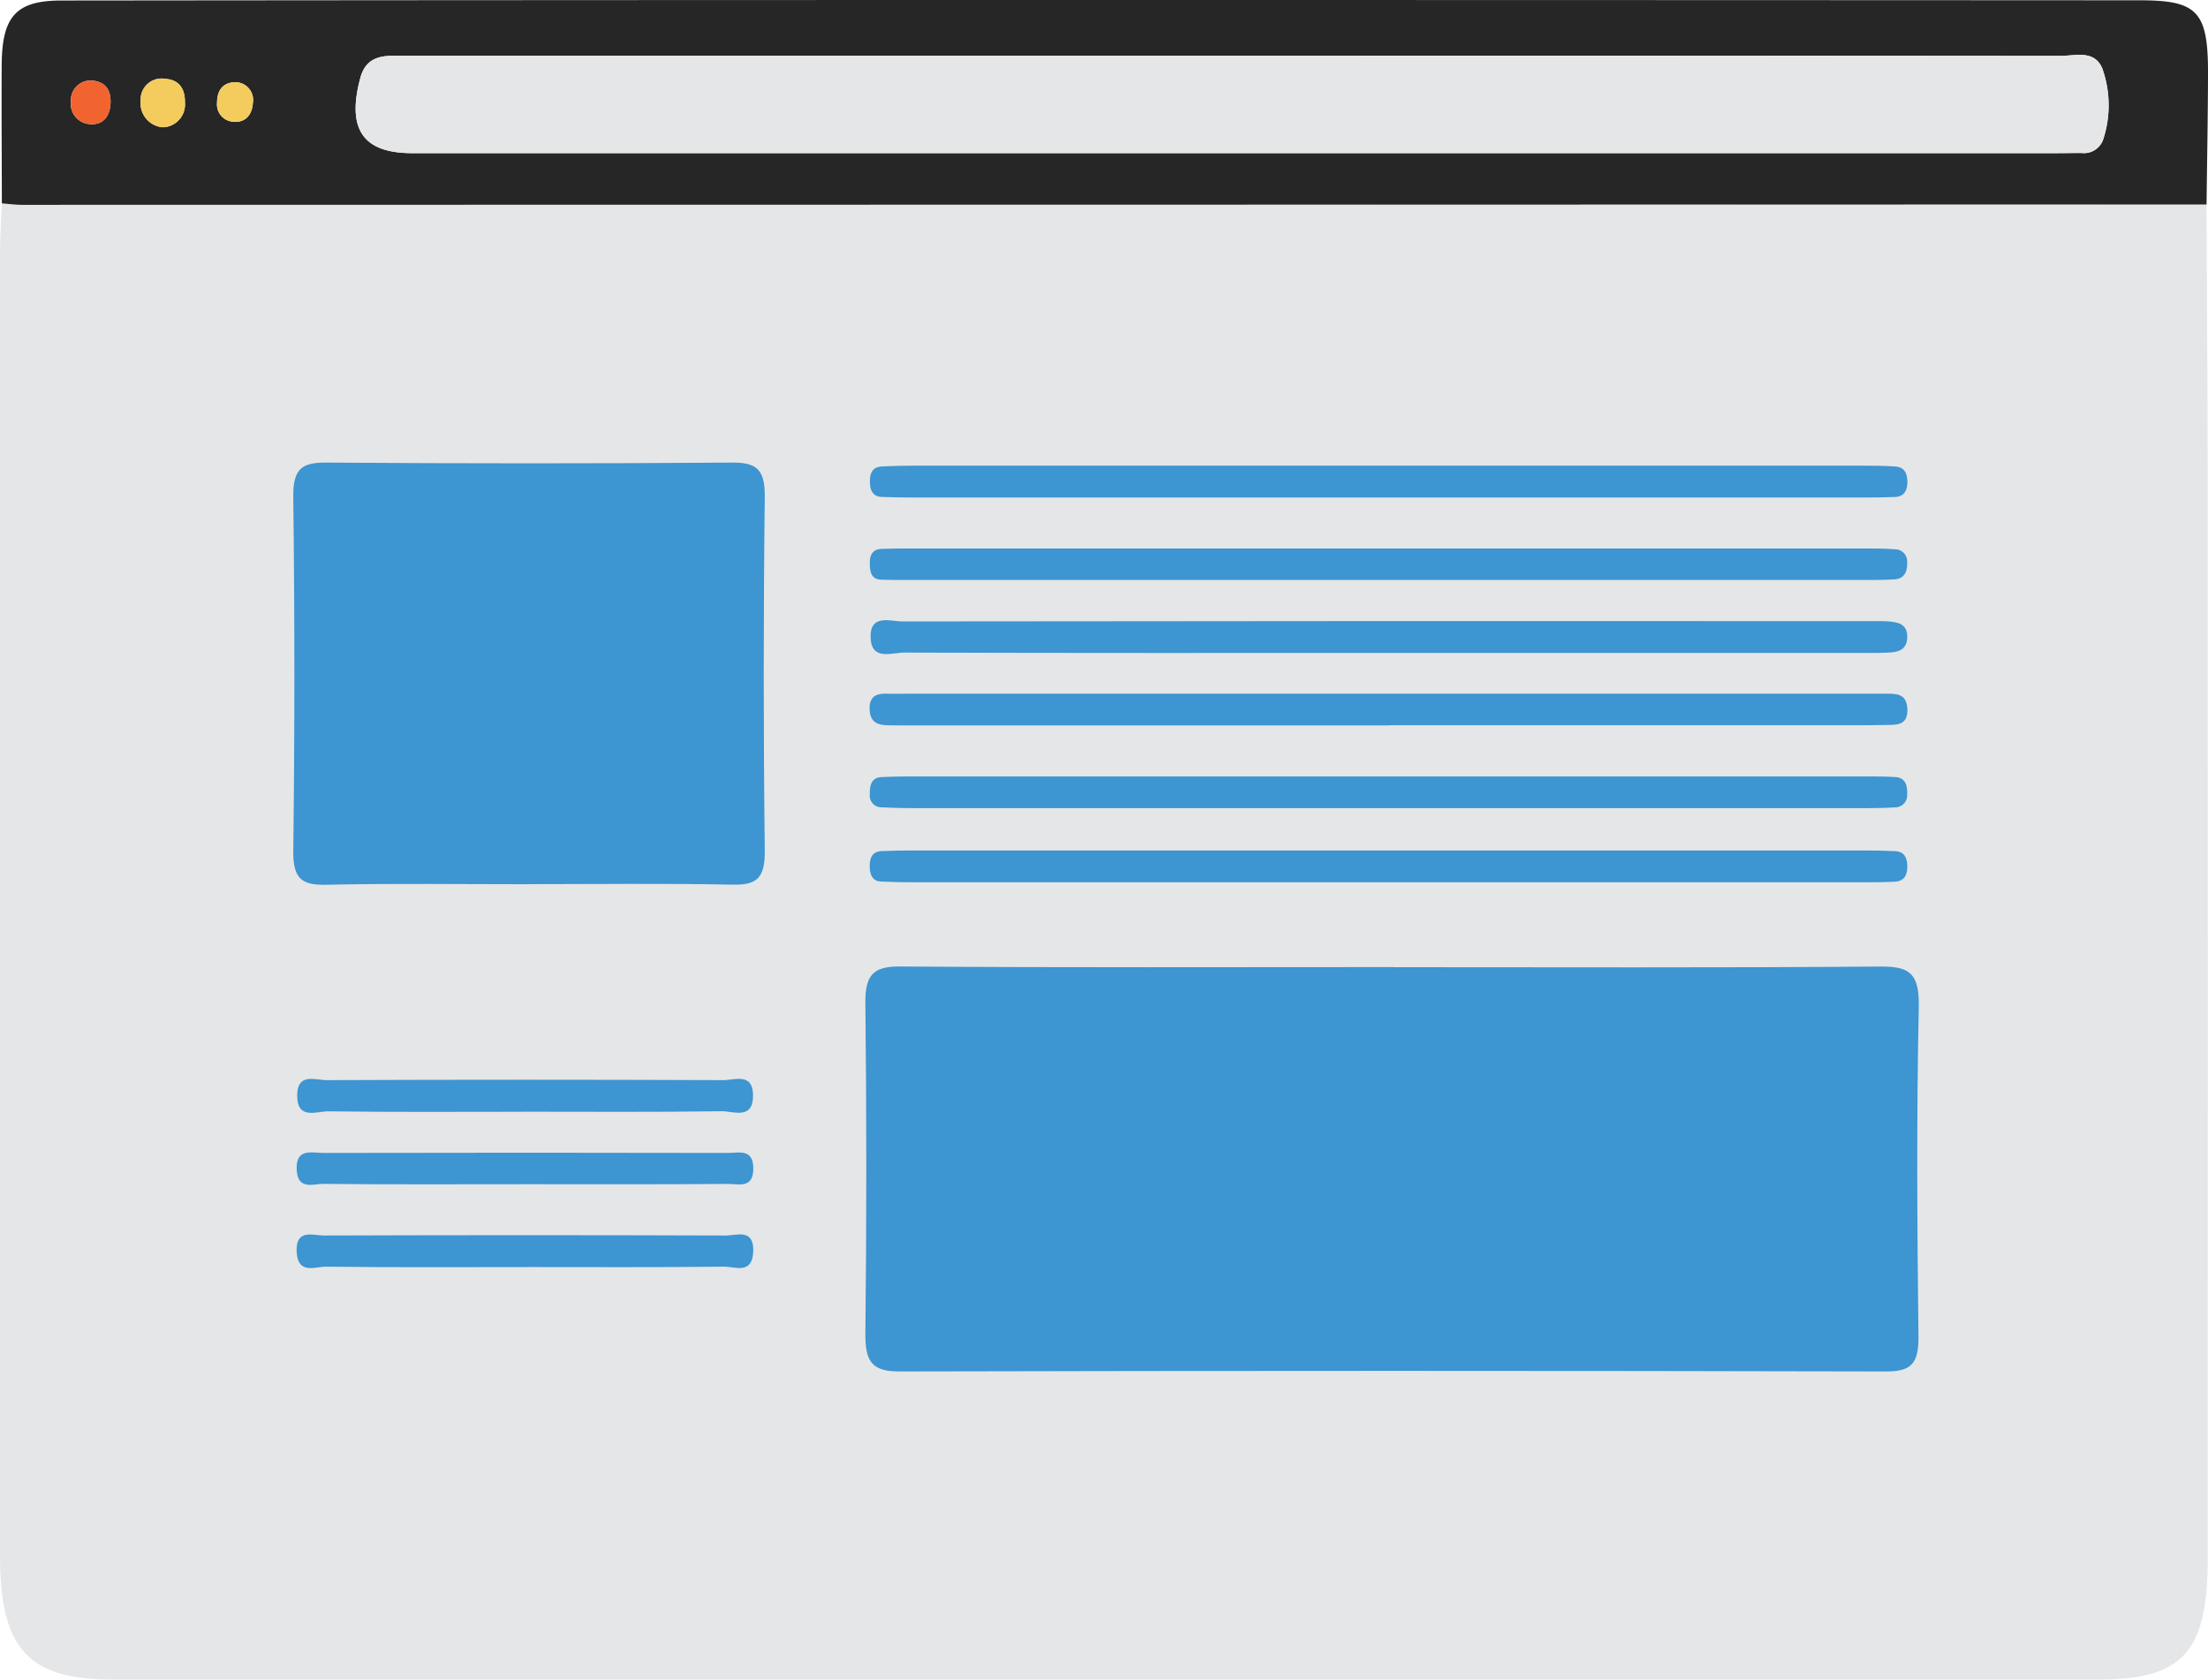 <svg id="Group_296" data-name="Group 296" xmlns="http://www.w3.org/2000/svg" xmlns:xlink="http://www.w3.org/1999/xlink" width="111.747" height="85" viewBox="0 0 111.747 85">
  <defs>
    <clipPath id="clip-path">
      <rect id="Rectangle_1201" data-name="Rectangle 1201" width="111.747" height="85" fill="none"/>
    </clipPath>
  </defs>
  <g id="Group_295" data-name="Group 295" clip-path="url(#clip-path)">
    <path id="Path_1320" data-name="Path 1320" d="M111.672,28.014c.021,4.841.057,9.683.059,14.524q.011,27.031,0,54.061c0,4.662-1.275,6.062-5.493,6.062l-100.518,0c-4.313,0-5.72-1.549-5.721-6.306Q0,63.445,0,30.531c0-.857.059-1.713.09-2.571.335.025.671.073,1.007.073q55.286-.006,110.572-.018" transform="translate(0 -17.665)" fill="#e5e6e7"/>
    <path id="Path_1321" data-name="Path 1321" d="M111.831,10.348q-55.286.011-110.572.018c-.336,0-.672-.048-1.007-.073C.249,7.968.23,5.64.243,3.313.255.814.976.027,3.276.026Q28.475,0,53.674,0q27.39,0,54.78.015c2.925,0,3.459.567,3.452,3.721-.006,2.2-.048,4.408-.074,6.612M62.606,2.82H25.167c-1.687,0-3.373.006-5.059,0-.782,0-1.454.163-1.712,1.12-.7,2.594.13,3.81,2.616,3.81h83.142c.45,0,.9-.011,1.349-.008a1.03,1.03,0,0,0,1.1-.689,5.557,5.557,0,0,0-.043-3.58c-.4-.971-1.372-.644-2.126-.644Q83.518,2.81,62.606,2.82M4.826,4.078a1,1,0,0,0-1.08,1.065A1.03,1.03,0,0,0,4.783,6.284c.578.023.915-.374.964-.994.055-.7-.226-1.148-.921-1.212M8.388,6.441A1.158,1.158,0,0,0,9.517,5.18c.011-.714-.324-1.149-.986-1.189a1.062,1.062,0,0,0-1.255,1.1A1.227,1.227,0,0,0,8.388,6.441m3.638-2.28c-.593.032-.888.413-.884,1.048a.874.874,0,0,0,.824.953c.609.06.955-.351.99-.957a.9.9,0,0,0-.93-1.043" transform="translate(-0.158 0)" fill="#272626"/>
    <path id="Path_1322" data-name="Path 1322" d="M156.443,132.877c8.2,0,16.393.033,24.589-.032,1.43-.011,2.016.259,1.979,2.032-.116,5.556-.082,11.117-.015,16.675.017,1.39-.371,1.786-1.635,1.783q-24.977-.06-49.954,0c-1.4,0-1.724-.53-1.708-1.949q.093-8.337,0-16.676c-.02-1.5.449-1.877,1.77-1.868,8.325.059,16.651.029,24.977.029" transform="translate(-85.902 -83.932)" fill="#3d95d1"/>
    <path id="Path_1323" data-name="Path 1323" d="M55.883,84.915c-3.418,0-6.837-.046-10.253.025-1.194.025-1.692-.252-1.673-1.712q.111-8.963,0-17.928c-.018-1.456.482-1.731,1.679-1.722q10.253.075,20.507,0c1.2-.009,1.693.281,1.676,1.729q-.105,8.963,0,17.928c.018,1.472-.5,1.728-1.684,1.7-3.417-.068-6.836-.024-10.253-.024" transform="translate(-29.114 -40.168)" fill="#3d95d1"/>
    <path id="Path_1324" data-name="Path 1324" d="M156.783,86.894c-8.2,0-16.395.009-24.592-.018-.623,0-1.656.431-1.7-.75-.044-1.229,1.005-.826,1.625-.826q24.5-.031,48.99-.016c.323,0,.647-.007.968.021.479.042.919.173.879.848-.031.535-.4.683-.806.712-.514.038-1.032.029-1.548.029H156.783" transform="translate(-86.429 -53.852)" fill="#3d95d1"/>
    <path id="Path_1325" data-name="Path 1325" d="M156.618,96.956h-24c-.452,0-.9,0-1.355-.008-.493-.007-.9-.131-.927-.8s.355-.817.874-.8c.386.015.774,0,1.161,0h48.389c.322,0,.645,0,.968,0,.518.011,1.094-.049,1.129.773.036.864-.573.8-1.075.811-1.161.023-2.322.013-3.484.013H156.618" transform="translate(-86.326 -60.245)" fill="#3d95d1"/>
    <path id="Path_1326" data-name="Path 1326" d="M156.5,76.977H132.3c-.452,0-.9,0-1.355-.015-.536-.02-.578-.44-.575-.886,0-.417.191-.653.574-.669.451-.019.9-.023,1.355-.023q24.3,0,48.594,0c.451,0,.9.008,1.353.04a.614.614,0,0,1,.624.646c.017.469-.136.841-.622.874-.515.035-1.032.032-1.547.032q-12.1,0-24.2,0" transform="translate(-86.348 -47.627)" fill="#3d95d1"/>
    <path id="Path_1327" data-name="Path 1327" d="M156.705,65.611q-12.1,0-24.2,0c-.516,0-1.032-.013-1.548-.031-.39-.014-.561-.272-.583-.672-.026-.472.089-.842.6-.868S132,64,132.514,64q24.107,0,48.215,0c.516,0,1.033.006,1.547.043.5.036.624.41.6.884-.025.412-.231.642-.607.657-.516.02-1.032.027-1.548.027q-12.005,0-24.011,0" transform="translate(-86.347 -40.434)" fill="#3d95d1"/>
    <path id="Path_1328" data-name="Path 1328" d="M156.715,108.314q-12.1,0-24.2,0c-.516,0-1.032-.017-1.547-.041a.588.588,0,0,1-.594-.659c-.012-.46.085-.848.6-.871s1.032-.031,1.547-.031q24.1,0,48.2,0c.516,0,1.032,0,1.547.031s.624.409.606.876a.61.61,0,0,1-.613.657c-.515.031-1.031.039-1.547.039q-12,0-24,0" transform="translate(-86.353 -67.419)" fill="#3d95d1"/>
    <path id="Path_1329" data-name="Path 1329" d="M156.681,118.494q-12.105,0-24.21,0-.774,0-1.548-.038c-.391-.018-.547-.29-.564-.688-.02-.477.1-.835.611-.853s1.032-.031,1.548-.031q24.113,0,48.226,0c.516,0,1.033.011,1.548.038.385.021.557.286.576.687.024.486-.133.83-.624.855-.516.026-1.032.03-1.548.03q-12.008,0-24.016,0" transform="translate(-86.341 -73.846)" fill="#3d95d1"/>
    <path id="Path_1330" data-name="Path 1330" d="M55.984,149.944c-3.283,0-6.566.024-9.848-.022-.6-.008-1.615.468-1.589-.84.023-1.128.937-.736,1.492-.738q10.041-.04,20.083,0c.548,0,1.474-.389,1.494.738.023,1.3-1,.827-1.591.835-3.347.049-6.694.024-10.041.024" transform="translate(-29.505 -93.683)" fill="#3d95d1"/>
    <path id="Path_1331" data-name="Path 1331" d="M55.87,159.995c-3.35,0-6.7.017-10.05-.017-.5-.005-1.286.327-1.353-.676-.078-1.167.779-.889,1.36-.89q10.244-.023,20.487,0c.524,0,1.262-.235,1.26.793s-.758.771-1.267.775c-3.479.026-6.958.014-10.437.014" transform="translate(-29.449 -100.067)" fill="#3d95d1"/>
    <path id="Path_1332" data-name="Path 1332" d="M56.019,171.314c-3.356,0-6.712.021-10.067-.021-.543-.007-1.427.419-1.491-.735-.067-1.208.835-.839,1.386-.841q10.164-.036,20.327,0c.548,0,1.45-.378,1.392.832-.056,1.161-.94.736-1.482.743-3.355.041-6.711.021-10.067.021" transform="translate(-29.446 -107.193)" fill="#3d95d1"/>
    <path id="Path_1333" data-name="Path 1333" d="M97.753,7.584q20.912,0,41.824.009c.754,0,1.726-.326,2.126.644a5.557,5.557,0,0,1,.043,3.58,1.03,1.03,0,0,1-1.1.689c-.449,0-.9.008-1.349.008H56.157c-2.485,0-3.315-1.216-2.616-3.81.258-.957.931-1.122,1.713-1.12,1.687,0,3.373,0,5.059,0H97.753" transform="translate(-35.305 -4.764)" fill="#e5e6e7"/>
    <path id="Path_1334" data-name="Path 1334" d="M11.707,11.076c.695.063.975.509.921,1.211-.049.62-.385,1.017-.964.994a1.03,1.03,0,0,1-1.037-1.141,1,1,0,0,1,1.08-1.064" transform="translate(-7.039 -6.998)" fill="#f1632f"/>
    <path id="Path_1335" data-name="Path 1335" d="M22.189,13.283a1.227,1.227,0,0,1-1.111-1.349,1.062,1.062,0,0,1,1.255-1.1c.661.04,1,.475.986,1.189a1.158,1.158,0,0,1-1.129,1.262" transform="translate(-13.959 -6.842)" fill="#f4cb5d"/>
    <path id="Path_1336" data-name="Path 1336" d="M33.415,11.3a.9.9,0,0,1,.93,1.043c-.035.606-.381,1.017-.99.957a.874.874,0,0,1-.824-.953c0-.635.29-1.015.884-1.048" transform="translate(-21.546 -7.142)" fill="#f4cb5d"/>
  </g>
</svg>
